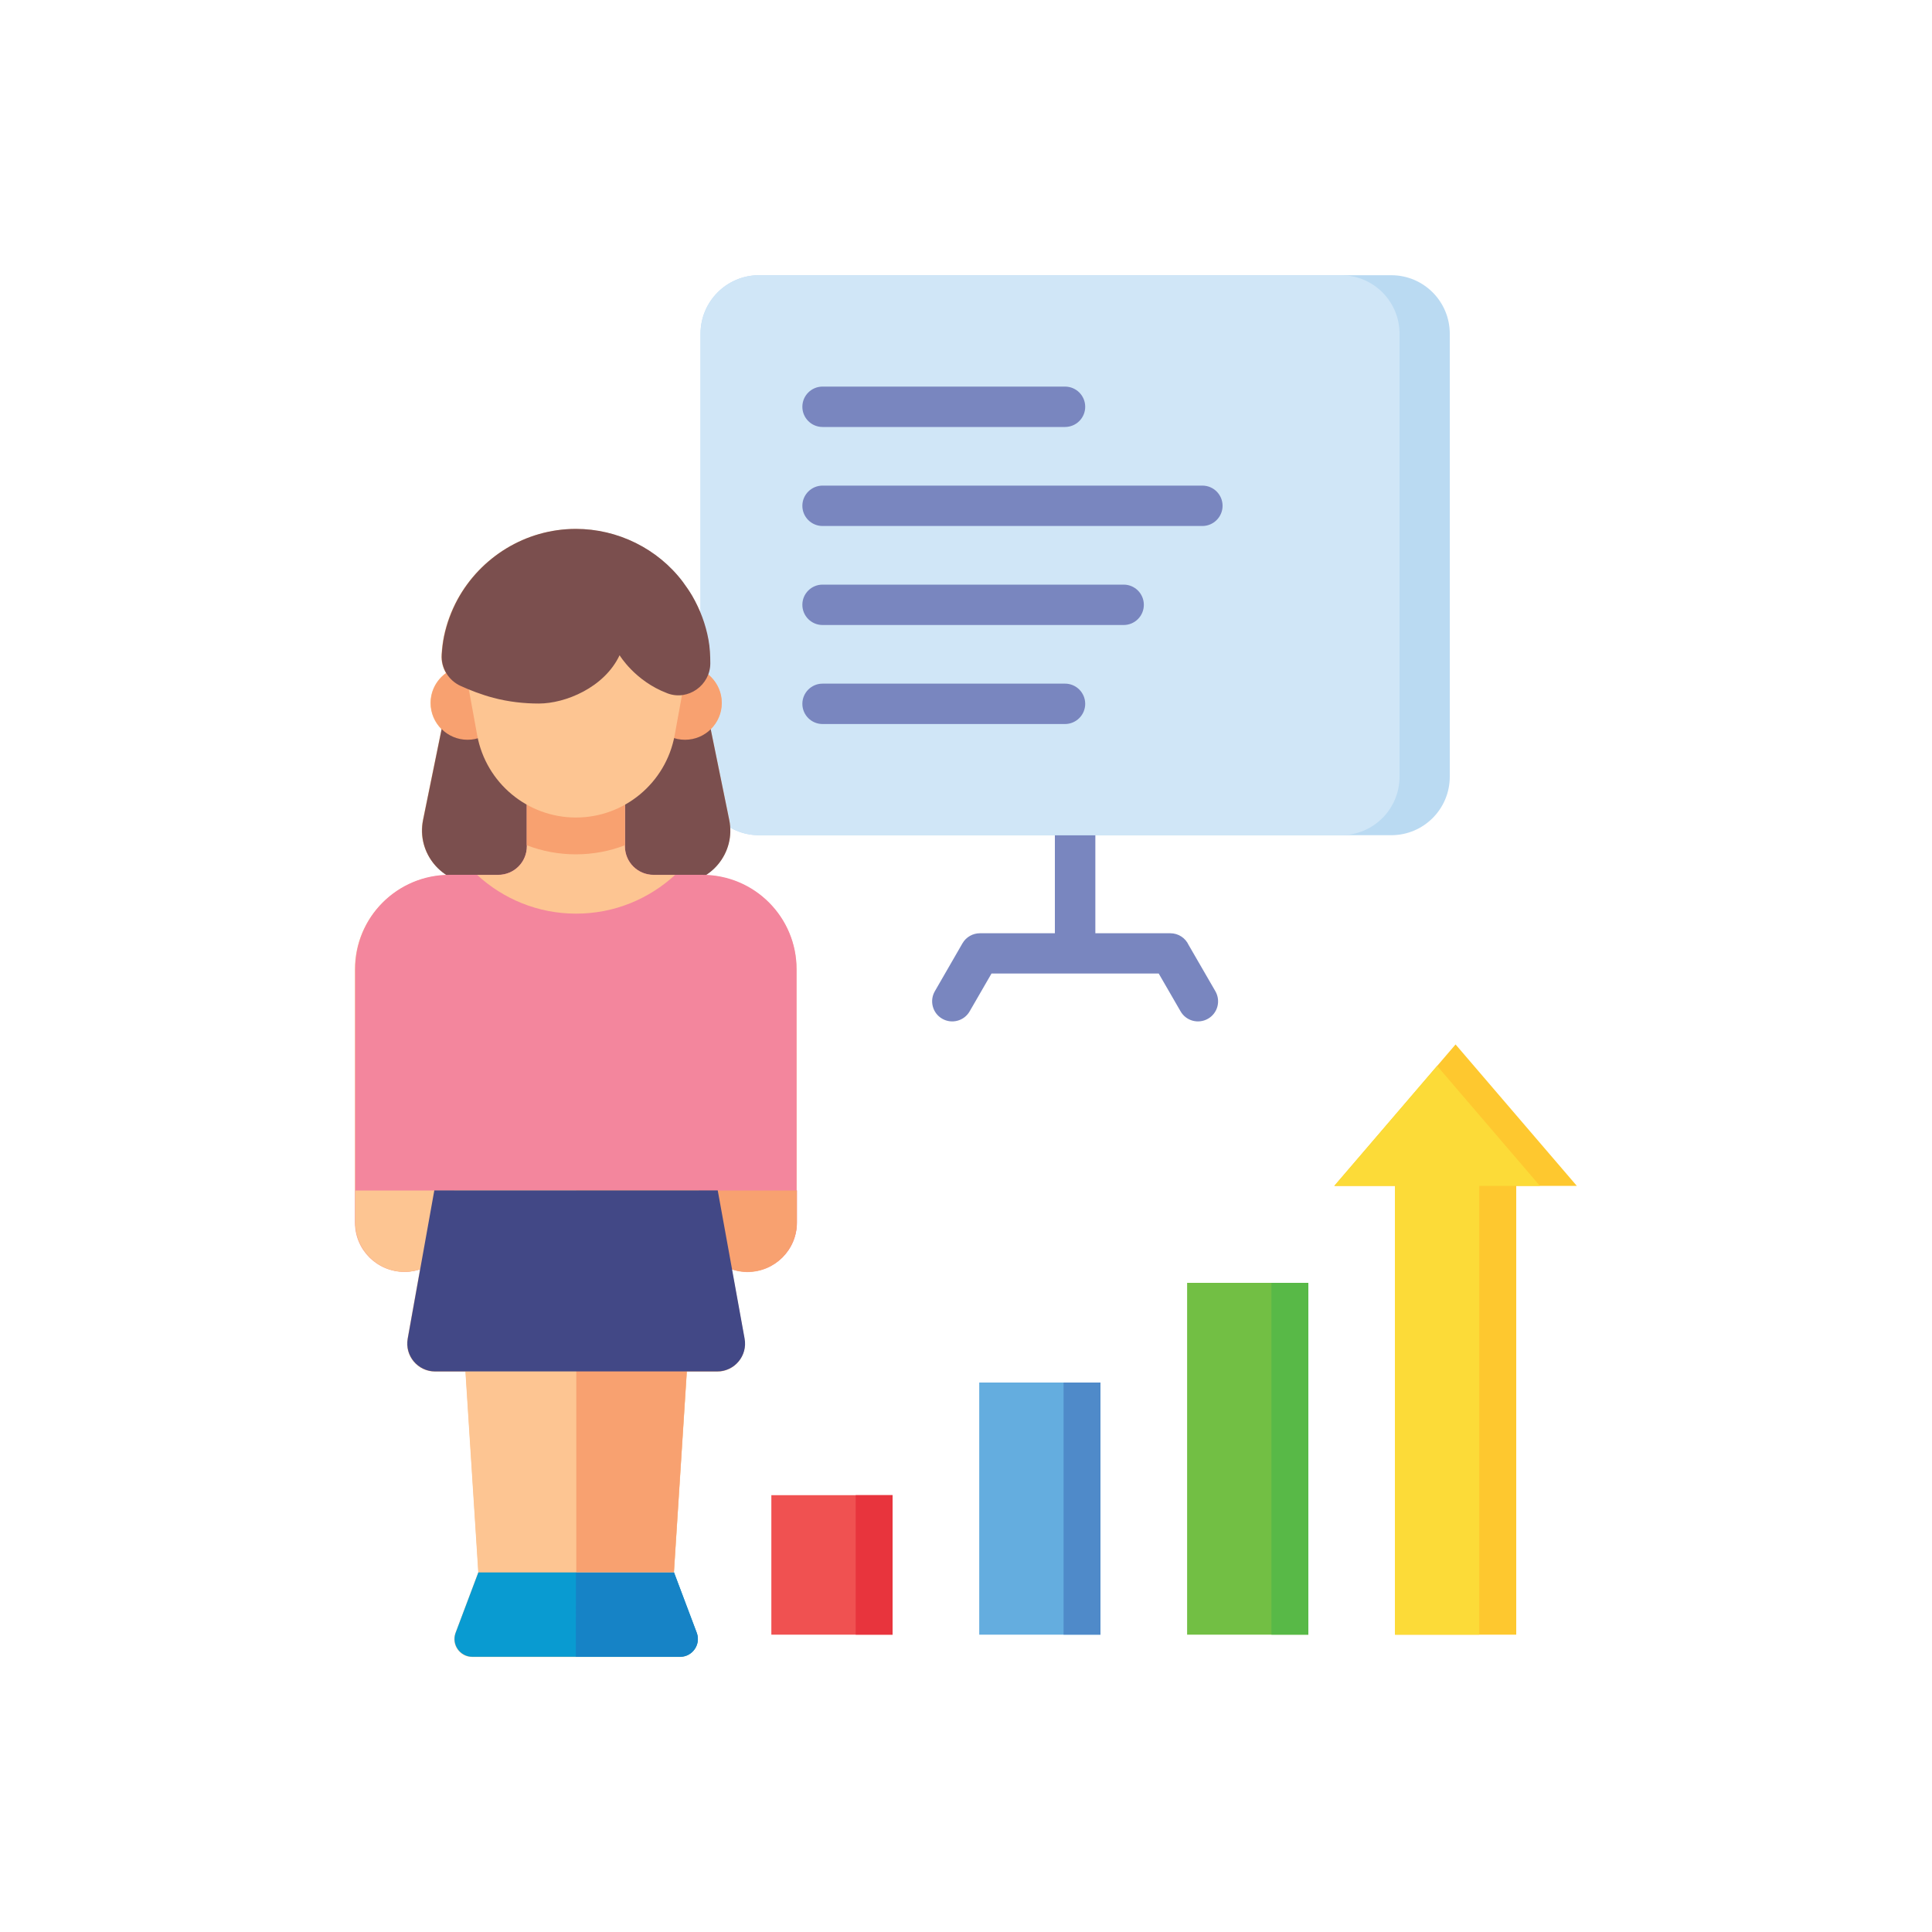 <?xml version="1.0" encoding="utf-8"?>
<!-- Generator: Adobe Illustrator 25.4.1, SVG Export Plug-In . SVG Version: 6.00 Build 0)  -->
<svg version="1.1" id="Layer_1" xmlns="http://www.w3.org/2000/svg" xmlns:xlink="http://www.w3.org/1999/xlink" x="0px" y="0px"
	 viewBox="0 0 200 200" style="enable-background:new 0 0 200 200;" xml:space="preserve">
<style type="text/css">
	.st0{fill-rule:evenodd;clip-rule:evenodd;fill:#7986BF;}
	.st1{fill:#BADAF2;}
	.st2{fill:#D0E6F7;}
	.st3{fill:#F05151;}
	.st4{fill:#64ADDF;}
	.st5{fill:#72BF44;}
	.st6{fill-rule:evenodd;clip-rule:evenodd;fill:#FEC82F;}
	.st7{fill-rule:evenodd;clip-rule:evenodd;fill:#FCDB38;}
	.st8{fill:#E8343D;}
	.st9{fill:#4F8AC9;}
	.st10{fill:#58B947;}
	.st11{fill:#FDC592;}
	.st12{fill:#7B4F4E;}
	.st13{fill:#F3869D;}
	.st14{fill:#F8A170;}
	.st15{fill:#099BD1;}
	.st16{fill:#1683C6;}
	.st17{fill:#424886;}
</style>
<g>
	<g>
		<path class="st0" d="M113.39,84.36v12.25h7.76c0.85,0,1.57,0.5,1.9,1.22l2.77,4.79c0.57,1,0.23,2.27-0.77,2.84
			c-1,0.57-2.27,0.23-2.84-0.77l-2.26-3.91h-17.31l-2.26,3.91c-0.57,1-1.85,1.34-2.84,0.77c-1-0.57-1.34-1.85-0.77-2.84l2.86-4.96
			c0.38-0.67,1.09-1.05,1.81-1.05h7.76V84.36L113.39,84.36z"/>
		<path class="st1" d="M78.58,28.49h65.44c3.35,0,6.06,2.71,6.06,6.06V80.4c0,3.35-2.71,6.06-6.06,6.06H78.58
			c-3.35,0-6.06-2.71-6.06-6.06V34.56C72.51,31.21,75.23,28.49,78.58,28.49z"/>
		<path class="st2" d="M78.58,28.49h60.24c3.35,0,6.06,2.71,6.06,6.06V80.4c0,3.35-2.71,6.06-6.06,6.06H78.58
			c-3.35,0-6.06-2.71-6.06-6.06V34.56C72.51,31.21,75.23,28.49,78.58,28.49z"/>
		<path class="st0" d="M85.15,44.2c-1.16,0-2.09-0.94-2.09-2.09c0-1.16,0.94-2.09,2.09-2.09h25.1c1.16,0,2.09,0.94,2.09,2.09
			c0,1.16-0.94,2.09-2.09,2.09H85.15z M85.15,74.95c-1.16,0-2.09-0.94-2.09-2.09s0.94-2.09,2.09-2.09h25.1
			c1.16,0,2.09,0.94,2.09,2.09s-0.94,2.09-2.09,2.09H85.15z M85.15,64.7c-1.16,0-2.09-0.94-2.09-2.09c0-1.16,0.94-2.09,2.09-2.09
			h31.17c1.16,0,2.09,0.94,2.09,2.09c0,1.16-0.94,2.09-2.09,2.09H85.15z M85.15,54.45c-1.16,0-2.09-0.94-2.09-2.09
			s0.94-2.09,2.09-2.09h39.32c1.16,0,2.09,0.94,2.09,2.09s-0.94,2.09-2.09,2.09H85.15z"/>
	</g>
	<g>
		<path class="st3" d="M79.85,154.78H92.4v14.44H79.85V154.78z"/>
		<path class="st4" d="M101.37,143.12h12.55v26.1h-12.55V143.12z"/>
		<path class="st5" d="M122.89,132.8h12.55v36.42h-12.55V132.8z"/>
		<path class="st6" d="M156.96,122.76v46.46h-12.55v-46.46h-6.28l12.55-14.64l12.55,14.64L156.96,122.76z"/>
		<path class="st7" d="M153.14,169.22h-8.73v-46.46h-3.82h-2.46l10.64-12.42l10.64,12.42h-2.46h-3.82V169.22z"/>
		<path class="st8" d="M88.58,154.78h3.82v14.44h-3.82V154.78z"/>
		<path class="st9" d="M110.1,143.12h3.82v26.1h-3.82V143.12z"/>
		<path class="st10" d="M131.62,132.8h3.82v36.42h-3.82V132.8z"/>
	</g>
	<g>
		<path class="st11" d="M82.45,100.34c0-5.29-4.2-9.56-9.45-9.74c1.86-1.16,2.97-3.38,2.49-5.73l-1.92-9.39
			c0.7-0.69,1.14-1.65,1.14-2.72c0-1.2-0.57-2.26-1.43-2.96c0.13-0.35,0.22-0.71,0.22-1.11c0.01-0.81-0.04-1.66-0.19-2.46
			c-0.29-1.59-0.85-3.13-1.68-4.54c-0.3-0.51-0.63-0.99-0.98-1.46c-2.59-3.43-6.72-5.47-11.06-5.47c-5.25,0-9.87,2.96-12.24,7.29
			c-0.66,1.2-1.14,2.5-1.41,3.84c-0.13,0.63-0.2,1.26-0.24,1.89c-0.04,0.68,0.13,1.34,0.46,1.9c-0.96,0.69-1.6,1.82-1.6,3.09
			c0,1.06,0.44,2.02,1.14,2.72l-1.92,9.39c-0.48,2.34,0.63,4.55,2.48,5.72c-5.29,0.14-9.52,4.43-9.52,9.75v26.22
			c0,2.82,2.28,5.1,5.13,5.1c0.56,0,1.1-0.11,1.61-0.28l-1.29,7.2c-0.32,1.77,1.04,3.4,2.84,3.4h3.15l1.33,20.78l-2.36,6.27
			c-0.46,1.19,0.43,2.49,1.73,2.49h21.5c1.29,0,2.18-1.29,1.73-2.49l-2.36-6.26h0.01l1.33-20.78h3.14c1.8,0,3.16-1.63,2.84-3.4
			l-1.31-7.19c0.5,0.17,1.03,0.28,1.59,0.28c2.84,0,5.13-2.28,5.13-5.1L82.45,100.34z"/>
		<g>
			<path class="st12" d="M70.13,91.45H49.17c-3.47,0-6.06-3.18-5.37-6.57l2.95-14.45h25.79l2.95,14.45
				C76.19,88.27,73.6,91.45,70.13,91.45z"/>
			<g>
				<path class="st13" d="M82.5,123.23v3.32c0,2.82-2.28,5.1-5.13,5.1c-2.82,0-5.1-2.28-5.1-5.1v-3.32H47v3.32
					c0,2.82-2.28,5.1-5.1,5.1c-2.84,0-5.13-2.28-5.13-5.1v-26.22c0-5.41,4.37-9.77,9.77-9.77h5.03c1.65,0,2.97-1.32,2.97-2.97v-9.72
					h10.15v9.72c0,1.65,1.32,2.97,2.97,2.97h5.03c5.41,0,9.77,4.37,9.77,9.77v22.89H82.5z"/>
				<path class="st11" d="M36.78,123.24H47v3.31c0,2.82-2.29,5.11-5.11,5.11h0c-2.82,0-5.11-2.29-5.11-5.11V123.24z"/>
				<path class="st14" d="M72.27,123.24h10.22v3.31c0,2.82-2.29,5.11-5.11,5.11h0c-2.82,0-5.11-2.29-5.11-5.11V123.24z"/>
				<path class="st15" d="M70.4,171.51H48.9c-1.29,0-2.18-1.29-1.73-2.49l2.36-6.27h20.23l2.36,6.27
					C72.58,170.21,71.69,171.51,70.4,171.51z"/>
				<path class="st16" d="M70.41,171.51h-10.8l0.01-8.75h10.15l2.36,6.26C72.58,170.22,71.69,171.51,70.41,171.51z"/>
				<path class="st11" d="M69.77,162.76H49.53L47,123.24h25.31L69.77,162.76z"/>
				<path class="st14" d="M72.27,123.23v0.41l-2.51,39.11h-10.1v-39.52H72.27z"/>
				<path class="st11" d="M72.3,123.23l-0.03,0.41v-0.41H72.3z"/>
				<path class="st17" d="M74.25,141.97H45.05c-1.8,0-3.16-1.63-2.84-3.4l2.75-15.34H74.3l2.78,15.33
					C77.41,140.34,76.05,141.97,74.25,141.97z"/>
			</g>
			<path class="st11" d="M69.89,90.57c-2.72,2.49-6.29,4.01-10.25,4.01s-7.54-1.52-10.25-4.01h2.18c1.65,0,2.97-1.32,2.97-2.97
				v-9.72h10.15v9.72c0,1.65,1.32,2.97,2.97,2.97H69.89z"/>
			<path class="st14" d="M64.69,77.88v9.62c-1.57,0.61-3.3,0.94-5.08,0.94c-1.78,0-3.5-0.33-5.08-0.94v-9.62H64.69z"/>
			<g>
				<circle class="st14" cx="48.4" cy="72.77" r="3.81"/>
				<circle class="st14" cx="70.91" cy="72.77" r="3.81"/>
			</g>
			<path class="st11" d="M59.62,84.63L59.62,84.63c-5.01,0-9.31-3.58-10.22-8.51l-0.98-5.37c-1.28-6.99,4.09-13.44,11.2-13.44h0
				c7.11,0,12.48,6.44,11.2,13.44l-0.98,5.37C68.93,81.04,64.63,84.63,59.62,84.63z"/>
			<path class="st12" d="M55.78,72.83c-1.59,0-3.18-0.19-4.7-0.59c-1.25-0.33-2.44-0.8-3.39-1.23c-1.26-0.57-2.05-1.86-1.96-3.24
				c0.04-0.63,0.11-1.26,0.24-1.89c0.28-1.34,0.76-2.64,1.41-3.84c2.37-4.33,6.99-7.29,12.24-7.29c4.34,0,8.47,2.05,11.06,5.47
				c0.35,0.48,0.68,0.95,0.98,1.46c0.82,1.42,1.39,2.95,1.68,4.54c0.15,0.81,0.19,1.66,0.19,2.46c-0.01,2.26-2.3,3.89-4.42,3.1
				c-0.02-0.01-0.04-0.02-0.07-0.03c-3.31-1.26-4.9-3.92-4.9-3.92C62.56,71.18,58.52,72.83,55.78,72.83z"/>
		</g>
	</g>
</g>
</svg>

